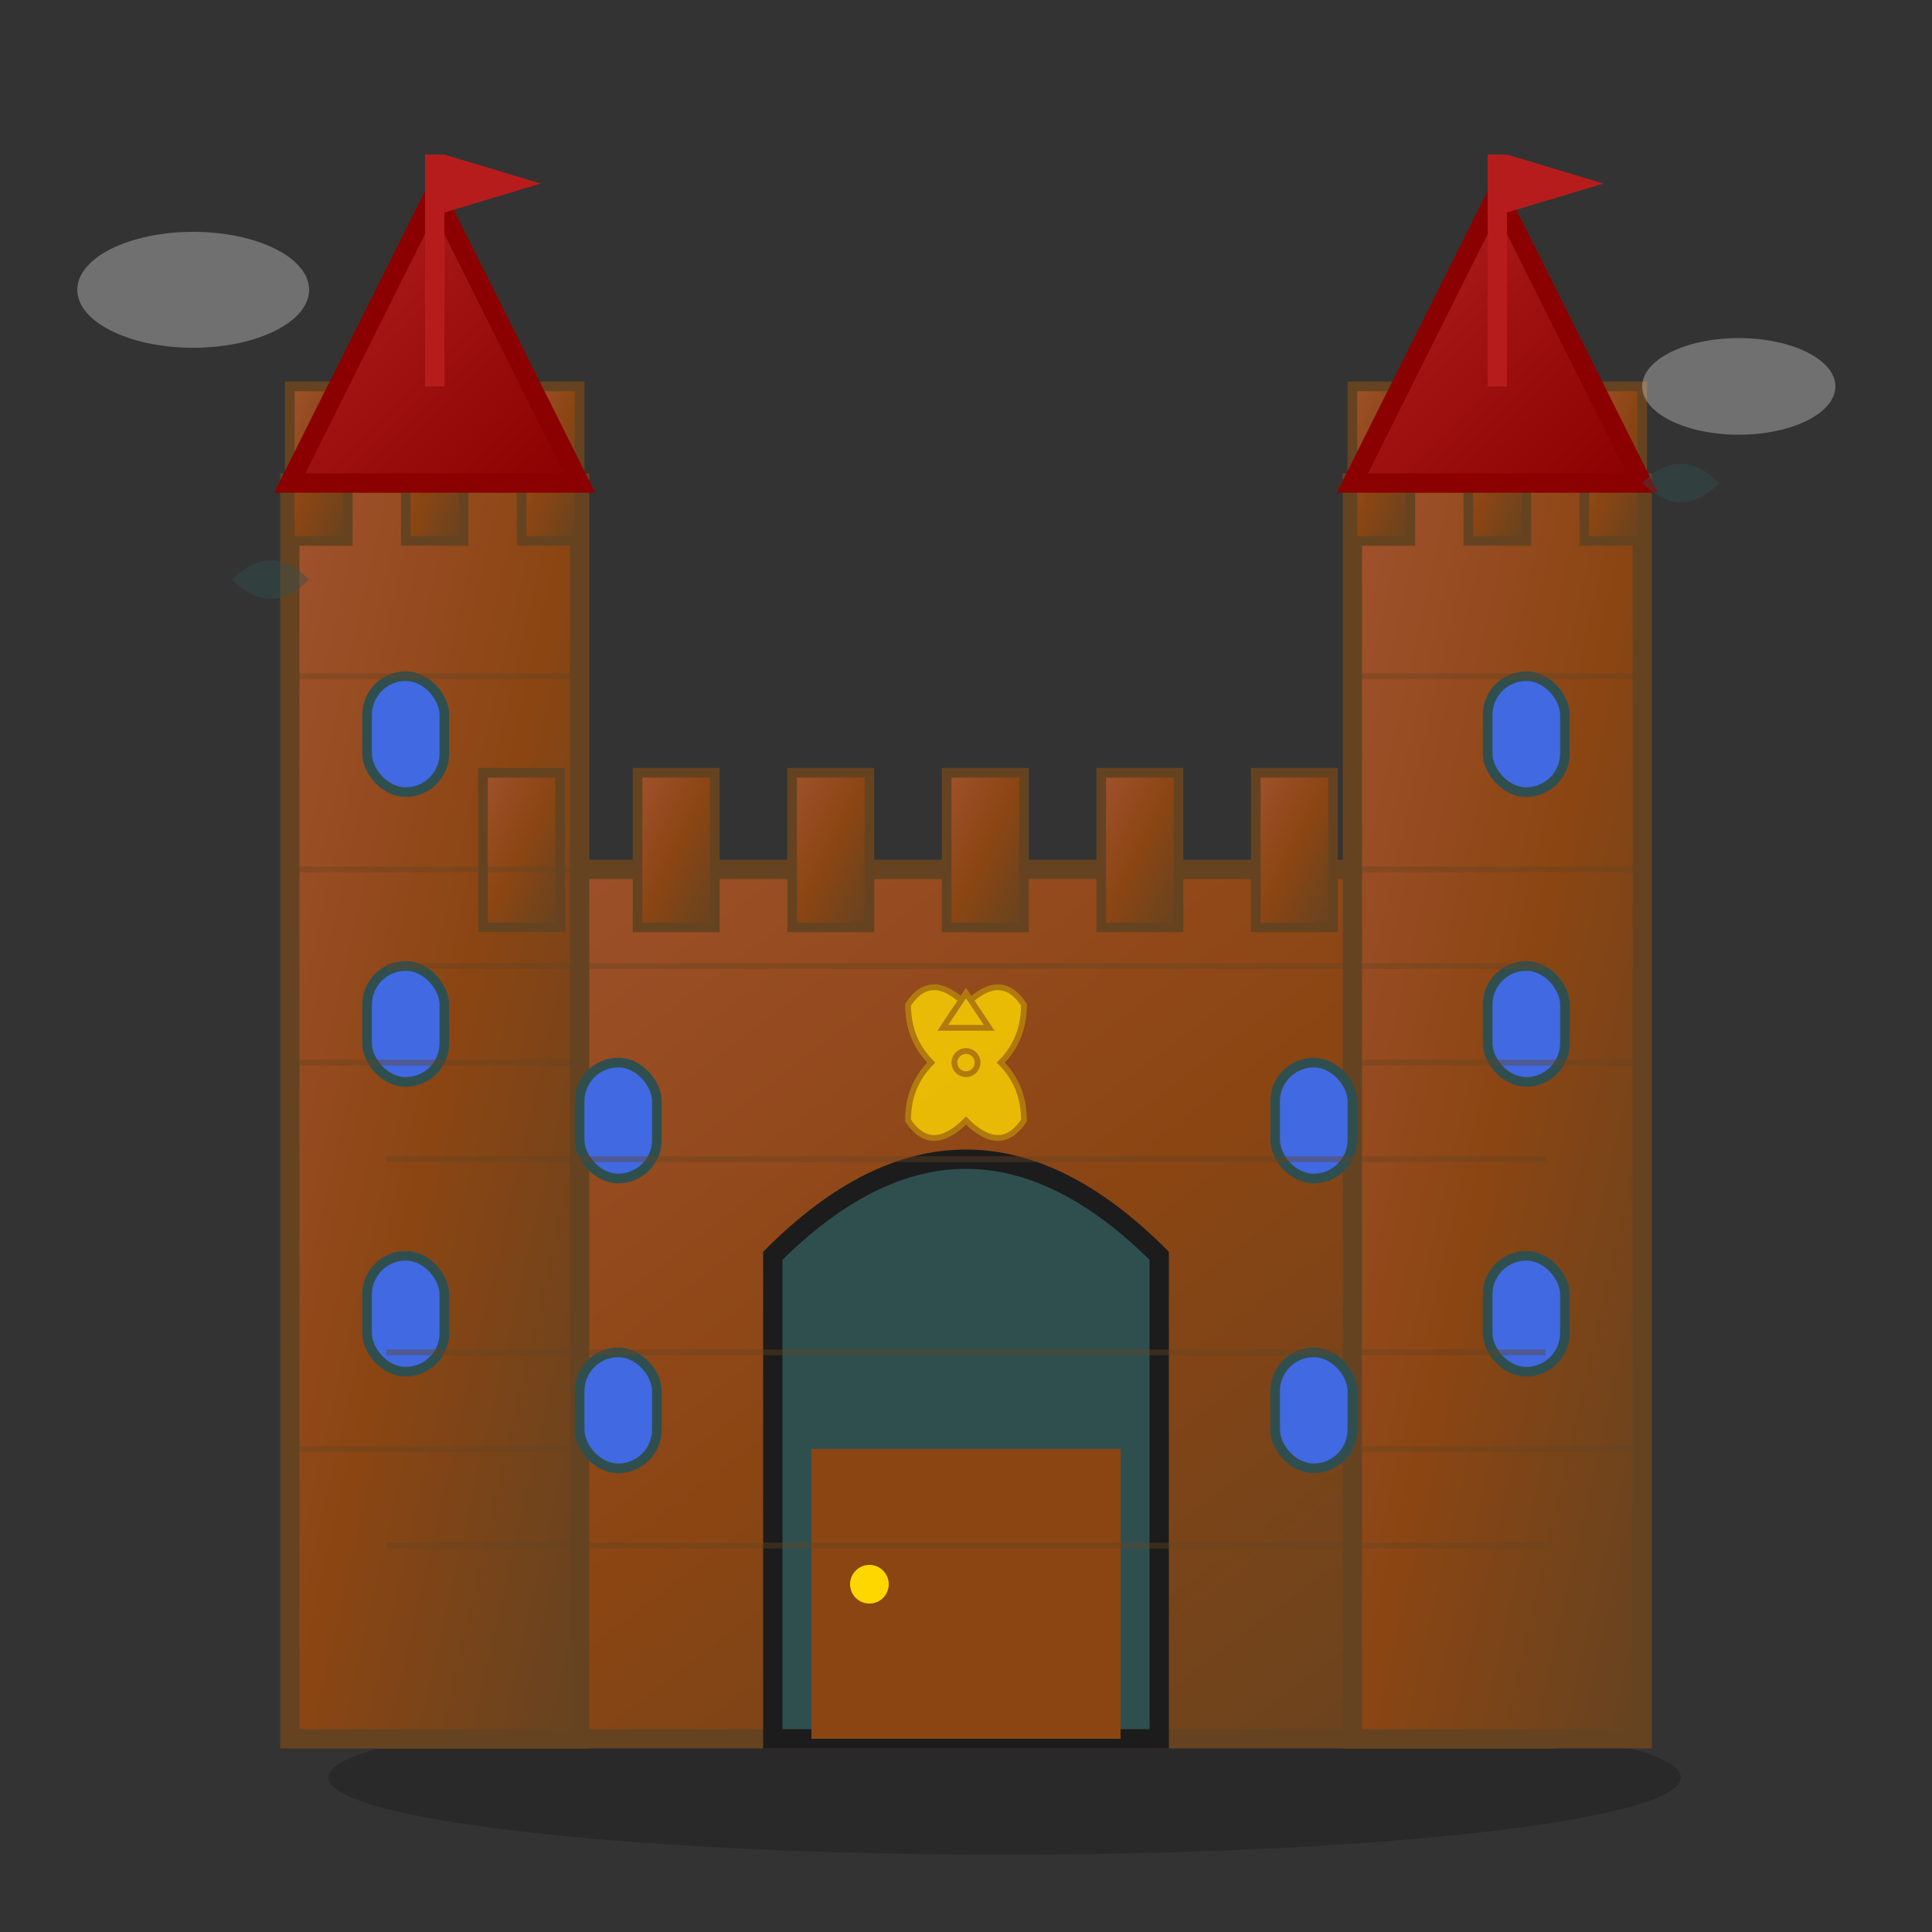 <svg width="100" height="100" viewBox="0 0 100 100" fill="none" xmlns="http://www.w3.org/2000/svg">
  <rect x="0" y="0" width="100" height="100" fill="#333333" stroke="none"/>
  <defs>
    <linearGradient id="castleGradient" x1="0%" y1="0%" x2="100%" y2="100%">
      <stop offset="0%" style="stop-color:#A0522D;stop-opacity:1" />
      <stop offset="50%" style="stop-color:#8B4513;stop-opacity:1" />
      <stop offset="100%" style="stop-color:#654321;stop-opacity:1" />
    </linearGradient>
    <linearGradient id="roofGradient" x1="0%" y1="0%" x2="100%" y2="100%">
      <stop offset="0%" style="stop-color:#B22222;stop-opacity:1" />
      <stop offset="100%" style="stop-color:#8B0000;stop-opacity:1" />
    </linearGradient>
  </defs>
  
  <!-- Castle shadow -->
  <ellipse cx="52" cy="92" rx="35" ry="4" fill="#000000" opacity="0.2"/>
  
  <!-- Main castle structure -->
  <rect x="20" y="45" width="60" height="45" fill="url(#castleGradient)" stroke="#654321" stroke-width="1"/>
  
  <!-- Castle towers -->
  <rect x="15" y="25" width="15" height="65" fill="url(#castleGradient)" stroke="#654321" stroke-width="1"/>
  <rect x="70" y="25" width="15" height="65" fill="url(#castleGradient)" stroke="#654321" stroke-width="1"/>
  
  <!-- Tower battlements -->
  <g fill="url(#castleGradient)" stroke="#654321" stroke-width="0.5">
    <rect x="15" y="20" width="3" height="8"/>
    <rect x="21" y="20" width="3" height="8"/>
    <rect x="27" y="20" width="3" height="8"/>
    
    <rect x="70" y="20" width="3" height="8"/>
    <rect x="76" y="20" width="3" height="8"/>
    <rect x="82" y="20" width="3" height="8"/>
  </g>
  
  <!-- Main castle battlements -->
  <g fill="url(#castleGradient)" stroke="#654321" stroke-width="0.5">
    <rect x="25" y="40" width="4" height="8"/>
    <rect x="33" y="40" width="4" height="8"/>
    <rect x="41" y="40" width="4" height="8"/>
    <rect x="49" y="40" width="4" height="8"/>
    <rect x="57" y="40" width="4" height="8"/>
    <rect x="65" y="40" width="4" height="8"/>
  </g>
  
  <!-- Castle roofs -->
  <polygon points="15,25 22.5,10 30,25" fill="url(#roofGradient)" stroke="#8B0000" stroke-width="1"/>
  <polygon points="70,25 77.5,10 85,25" fill="url(#roofGradient)" stroke="#8B0000" stroke-width="1"/>
  
  <!-- Main gate -->
  <path d="M40 90 L40 65 Q50 55 60 65 L60 90 Z" fill="#2F4F4F" stroke="#1C1C1C" stroke-width="1"/>
  
  <!-- Gate details -->
  <rect x="42" y="75" width="16" height="15" fill="#8B4513"/>
  <circle cx="45" cy="82" r="1" fill="#FFD700"/>
  <rect x="48" y="80" width="4" height="1" fill="#8B4513"/>
  <rect x="48" y="84" width="4" height="1" fill="#8B4513"/>
  
  <!-- Windows -->
  <g fill="#4169E1" stroke="#2F4F4F" stroke-width="0.5">
    <!-- Tower windows -->
    <rect x="19" y="35" width="4" height="6" rx="2"/>
    <rect x="19" y="50" width="4" height="6" rx="2"/>
    <rect x="19" y="65" width="4" height="6" rx="2"/>
    
    <rect x="77" y="35" width="4" height="6" rx="2"/>
    <rect x="77" y="50" width="4" height="6" rx="2"/>
    <rect x="77" y="65" width="4" height="6" rx="2"/>
    
    <!-- Main castle windows -->
    <rect x="30" y="55" width="4" height="6" rx="2"/>
    <rect x="66" y="55" width="4" height="6" rx="2"/>
    <rect x="30" y="70" width="4" height="6" rx="2"/>
    <rect x="66" y="70" width="4" height="6" rx="2"/>
  </g>
  
  <!-- Stone texture -->
  <g stroke="#654321" stroke-width="0.3" opacity="0.4">
    <line x1="20" y1="50" x2="80" y2="50"/>
    <line x1="20" y1="60" x2="80" y2="60"/>
    <line x1="20" y1="70" x2="80" y2="70"/>
    <line x1="20" y1="80" x2="80" y2="80"/>
    
    <line x1="15" y1="35" x2="30" y2="35"/>
    <line x1="15" y1="45" x2="30" y2="45"/>
    <line x1="15" y1="55" x2="30" y2="55"/>
    <line x1="15" y1="75" x2="30" y2="75"/>
    
    <line x1="70" y1="35" x2="85" y2="35"/>
    <line x1="70" y1="45" x2="85" y2="45"/>
    <line x1="70" y1="55" x2="85" y2="55"/>
    <line x1="70" y1="75" x2="85" y2="75"/>
  </g>
  
  <!-- Polish eagle emblem -->
  <g fill="#FFD700" stroke="#B8860B" stroke-width="0.5" opacity="0.8" transform="translate(50,55) scale(0.6)">
    <path d="M0,-5 Q-3,-8 -5,-5 Q-5,-2 -3,0 Q-5,2 -5,5 Q-3,8 0,5 Q3,8 5,5 Q5,2 3,0 Q5,-2 5,-5 Q3,-8 0,-5 Z"/>
    <path d="M-2,-3 L0,-6 L2,-3 Z"/>
    <circle cx="0" cy="0" r="1"/>
  </g>
  
  <!-- Flags on towers -->
  <g fill="#B71C1C">
    <rect x="22" y="8" width="1" height="12"/>
    <polygon points="23,8 23,11 28,9.5 23,8"/>
    
    <rect x="77" y="8" width="1" height="12"/>
    <polygon points="78,8 78,11 83,9.5 78,8"/>
  </g>
  
  <!-- Clouds around castle -->
  <g fill="#FFFFFF" opacity="0.3">
    <ellipse cx="10" cy="15" rx="6" ry="3"/>
    <ellipse cx="90" cy="20" rx="5" ry="2.5"/>
  </g>
  
  <!-- Birds -->
  <g fill="#2F4F4F" opacity="0.4">
    <path d="M85,25 Q87,23 89,25 Q87,27 85,25"/>
    <path d="M12,30 Q14,28 16,30 Q14,32 12,30"/>
  </g>
</svg>
